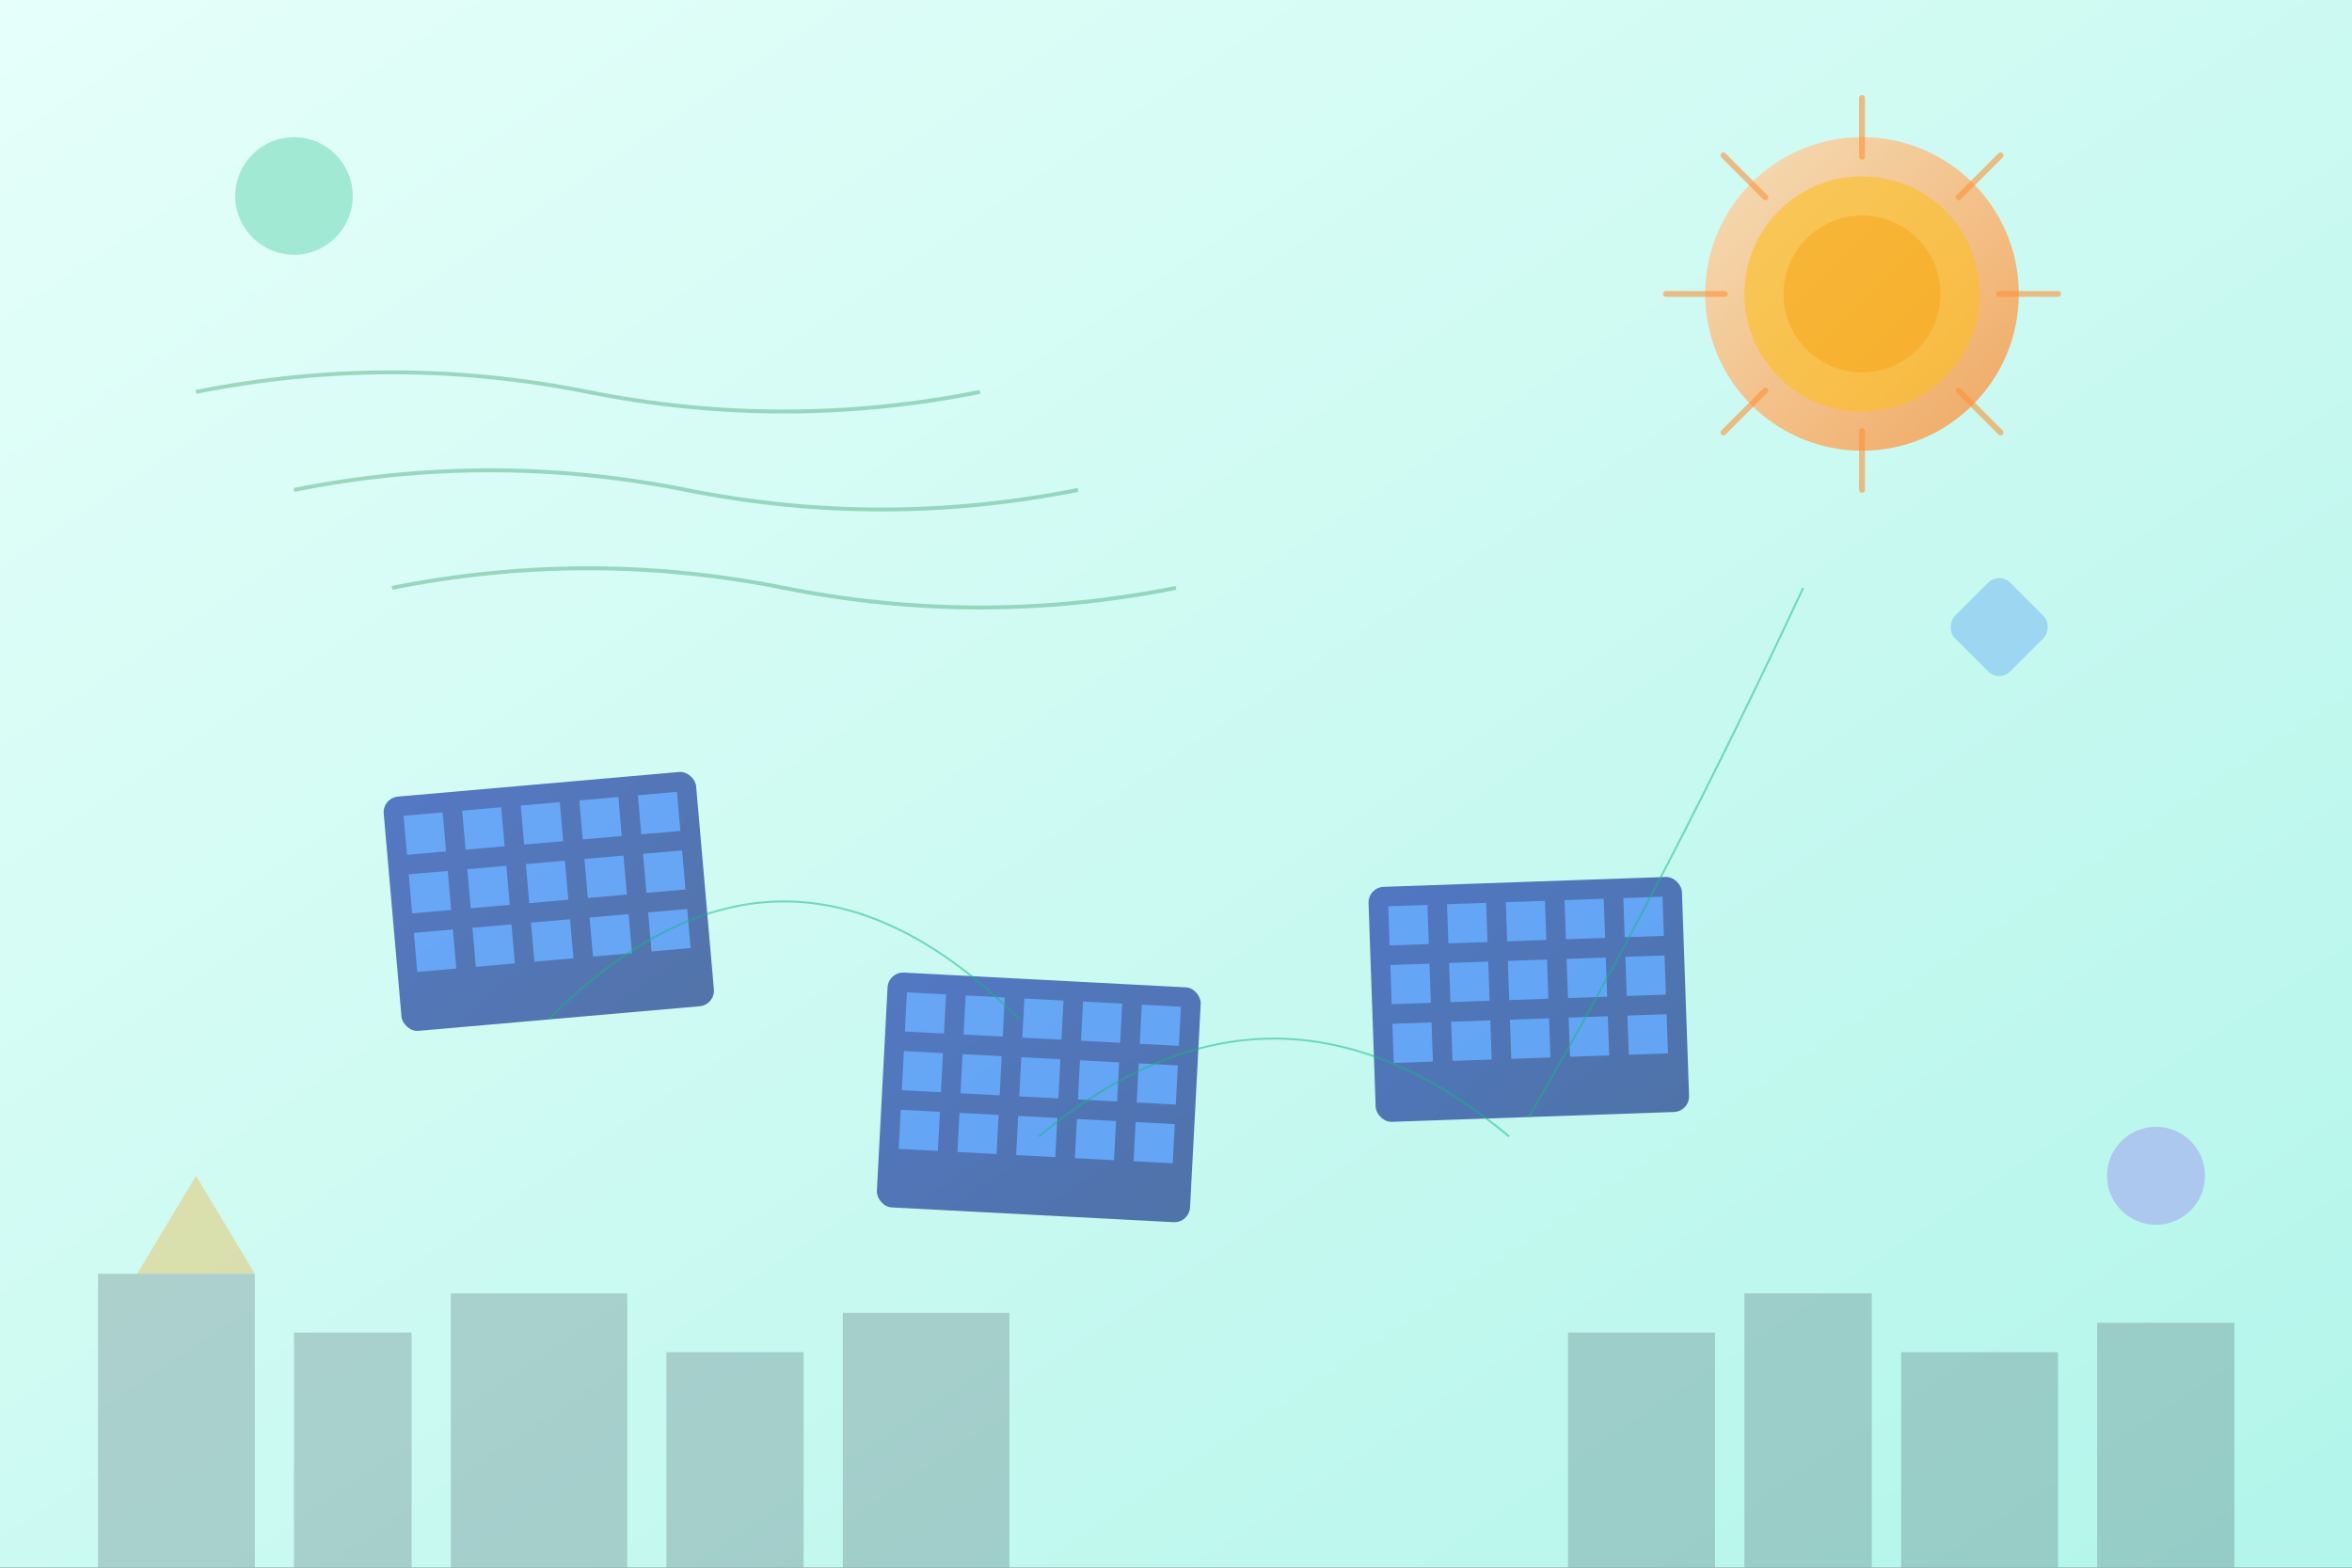<svg width="1200" height="800" viewBox="0 0 1200 800" fill="none" xmlns="http://www.w3.org/2000/svg">
  <rect x="0" y="0" width="1200" height="800" fill="#333333" stroke="none"/>
  <!-- Background gradient -->
  <defs>
    <linearGradient id="bgGradient" x1="0%" y1="0%" x2="100%" y2="100%">
      <stop offset="0%" style="stop-color:#E6FFFA;stop-opacity:1" />
      <stop offset="100%" style="stop-color:#B2F5EA;stop-opacity:1" />
    </linearGradient>
    
    <linearGradient id="sunGradient" x1="0%" y1="0%" x2="100%" y2="100%">
      <stop offset="0%" style="stop-color:#FED7AA;stop-opacity:1" />
      <stop offset="100%" style="stop-color:#FB923C;stop-opacity:1" />
    </linearGradient>
    
    <linearGradient id="panelGradient" x1="0%" y1="0%" x2="100%" y2="100%">
      <stop offset="0%" style="stop-color:#1E40AF;stop-opacity:1" />
      <stop offset="100%" style="stop-color:#1E3A8A;stop-opacity:1" />
    </linearGradient>
  </defs>
  
  <!-- Background -->
  <rect width="1200" height="800" fill="url(#bgGradient)"/>
  
  <!-- Abstract sun -->
  <circle cx="950" cy="150" r="80" fill="url(#sunGradient)" opacity="0.8"/>
  <circle cx="950" cy="150" r="60" fill="#FBBF24" opacity="0.6"/>
  <circle cx="950" cy="150" r="40" fill="#F59E0B" opacity="0.4"/>
  
  <!-- Sun rays -->
  <g stroke="#FB923C" stroke-width="3" stroke-linecap="round" opacity="0.6">
    <line x1="950" y1="50" x2="950" y2="80"/>
    <line x1="950" y1="220" x2="950" y2="250"/>
    <line x1="850" y1="150" x2="880" y2="150"/>
    <line x1="1020" y1="150" x2="1050" y2="150"/>
    <line x1="879.3" y1="79.3" x2="900.7" y2="100.7"/>
    <line x1="999.3" y1="199.3" x2="1020.7" y2="220.7"/>
    <line x1="1020.7" y1="79.3" x2="999.3" y2="100.7"/>
    <line x1="900.7" y1="199.3" x2="879.3" y2="220.7"/>
  </g>
  
  <!-- Abstract solar panels -->
  <g opacity="0.7">
    <!-- Panel 1 -->
    <rect x="200" y="400" width="160" height="120" fill="url(#panelGradient)" rx="8" transform="rotate(-5 280 460)"/>
    <rect x="210" y="410" width="20" height="20" fill="#3B82F6" transform="rotate(-5 280 460)"/>
    <rect x="240" y="410" width="20" height="20" fill="#3B82F6" transform="rotate(-5 280 460)"/>
    <rect x="270" y="410" width="20" height="20" fill="#3B82F6" transform="rotate(-5 280 460)"/>
    <rect x="300" y="410" width="20" height="20" fill="#3B82F6" transform="rotate(-5 280 460)"/>
    <rect x="330" y="410" width="20" height="20" fill="#3B82F6" transform="rotate(-5 280 460)"/>
    <rect x="210" y="440" width="20" height="20" fill="#3B82F6" transform="rotate(-5 280 460)"/>
    <rect x="240" y="440" width="20" height="20" fill="#3B82F6" transform="rotate(-5 280 460)"/>
    <rect x="270" y="440" width="20" height="20" fill="#3B82F6" transform="rotate(-5 280 460)"/>
    <rect x="300" y="440" width="20" height="20" fill="#3B82F6" transform="rotate(-5 280 460)"/>
    <rect x="330" y="440" width="20" height="20" fill="#3B82F6" transform="rotate(-5 280 460)"/>
    <rect x="210" y="470" width="20" height="20" fill="#3B82F6" transform="rotate(-5 280 460)"/>
    <rect x="240" y="470" width="20" height="20" fill="#3B82F6" transform="rotate(-5 280 460)"/>
    <rect x="270" y="470" width="20" height="20" fill="#3B82F6" transform="rotate(-5 280 460)"/>
    <rect x="300" y="470" width="20" height="20" fill="#3B82F6" transform="rotate(-5 280 460)"/>
    <rect x="330" y="470" width="20" height="20" fill="#3B82F6" transform="rotate(-5 280 460)"/>
    
    <!-- Panel 2 -->
    <rect x="450" y="500" width="160" height="120" fill="url(#panelGradient)" rx="8" transform="rotate(3 530 560)"/>
    <rect x="460" y="510" width="20" height="20" fill="#3B82F6" transform="rotate(3 530 560)"/>
    <rect x="490" y="510" width="20" height="20" fill="#3B82F6" transform="rotate(3 530 560)"/>
    <rect x="520" y="510" width="20" height="20" fill="#3B82F6" transform="rotate(3 530 560)"/>
    <rect x="550" y="510" width="20" height="20" fill="#3B82F6" transform="rotate(3 530 560)"/>
    <rect x="580" y="510" width="20" height="20" fill="#3B82F6" transform="rotate(3 530 560)"/>
    <rect x="460" y="540" width="20" height="20" fill="#3B82F6" transform="rotate(3 530 560)"/>
    <rect x="490" y="540" width="20" height="20" fill="#3B82F6" transform="rotate(3 530 560)"/>
    <rect x="520" y="540" width="20" height="20" fill="#3B82F6" transform="rotate(3 530 560)"/>
    <rect x="550" y="540" width="20" height="20" fill="#3B82F6" transform="rotate(3 530 560)"/>
    <rect x="580" y="540" width="20" height="20" fill="#3B82F6" transform="rotate(3 530 560)"/>
    <rect x="460" y="570" width="20" height="20" fill="#3B82F6" transform="rotate(3 530 560)"/>
    <rect x="490" y="570" width="20" height="20" fill="#3B82F6" transform="rotate(3 530 560)"/>
    <rect x="520" y="570" width="20" height="20" fill="#3B82F6" transform="rotate(3 530 560)"/>
    <rect x="550" y="570" width="20" height="20" fill="#3B82F6" transform="rotate(3 530 560)"/>
    <rect x="580" y="570" width="20" height="20" fill="#3B82F6" transform="rotate(3 530 560)"/>
    
    <!-- Panel 3 -->
    <rect x="700" y="450" width="160" height="120" fill="url(#panelGradient)" rx="8" transform="rotate(-2 780 510)"/>
    <rect x="710" y="460" width="20" height="20" fill="#3B82F6" transform="rotate(-2 780 510)"/>
    <rect x="740" y="460" width="20" height="20" fill="#3B82F6" transform="rotate(-2 780 510)"/>
    <rect x="770" y="460" width="20" height="20" fill="#3B82F6" transform="rotate(-2 780 510)"/>
    <rect x="800" y="460" width="20" height="20" fill="#3B82F6" transform="rotate(-2 780 510)"/>
    <rect x="830" y="460" width="20" height="20" fill="#3B82F6" transform="rotate(-2 780 510)"/>
    <rect x="710" y="490" width="20" height="20" fill="#3B82F6" transform="rotate(-2 780 510)"/>
    <rect x="740" y="490" width="20" height="20" fill="#3B82F6" transform="rotate(-2 780 510)"/>
    <rect x="770" y="490" width="20" height="20" fill="#3B82F6" transform="rotate(-2 780 510)"/>
    <rect x="800" y="490" width="20" height="20" fill="#3B82F6" transform="rotate(-2 780 510)"/>
    <rect x="830" y="490" width="20" height="20" fill="#3B82F6" transform="rotate(-2 780 510)"/>
    <rect x="710" y="520" width="20" height="20" fill="#3B82F6" transform="rotate(-2 780 510)"/>
    <rect x="740" y="520" width="20" height="20" fill="#3B82F6" transform="rotate(-2 780 510)"/>
    <rect x="770" y="520" width="20" height="20" fill="#3B82F6" transform="rotate(-2 780 510)"/>
    <rect x="800" y="520" width="20" height="20" fill="#3B82F6" transform="rotate(-2 780 510)"/>
    <rect x="830" y="520" width="20" height="20" fill="#3B82F6" transform="rotate(-2 780 510)"/>
  </g>
  
  <!-- Abstract energy waves -->
  <g stroke="#38A169" stroke-width="2" fill="none" opacity="0.4">
    <path d="M100 200 Q200 180 300 200 T500 200"/>
    <path d="M150 250 Q250 230 350 250 T550 250"/>
    <path d="M200 300 Q300 280 400 300 T600 300"/>
  </g>
  
  <!-- Floating geometric shapes -->
  <g opacity="0.3">
    <circle cx="150" cy="100" r="30" fill="#10B981"/>
    <rect x="1000" y="300" width="40" height="40" fill="#3B82F6" rx="8" transform="rotate(45 1020 320)"/>
    <polygon points="100,600 130,650 70,650" fill="#F59E0B"/>
    <circle cx="1100" cy="600" r="25" fill="#8B5CF6"/>
  </g>
  
  <!-- Abstract building silhouettes -->
  <g opacity="0.2" fill="#1F2937">
    <rect x="50" y="650" width="80" height="150"/>
    <rect x="150" y="680" width="60" height="120"/>
    <rect x="230" y="660" width="90" height="140"/>
    <rect x="340" y="690" width="70" height="110"/>
    <rect x="430" y="670" width="85" height="130"/>
    
    <rect x="800" y="680" width="75" height="120"/>
    <rect x="890" y="660" width="65" height="140"/>
    <rect x="970" y="690" width="80" height="110"/>
    <rect x="1070" y="675" width="70" height="125"/>
  </g>
  
  <!-- Energy connection lines -->
  <g stroke="#10B981" stroke-width="1" fill="none" opacity="0.5">
    <path d="M280 520 Q400 400 520 520"/>
    <path d="M530 580 Q650 480 770 580"/>
    <path d="M780 570 Q850 450 920 300"/>
  </g>
</svg>
